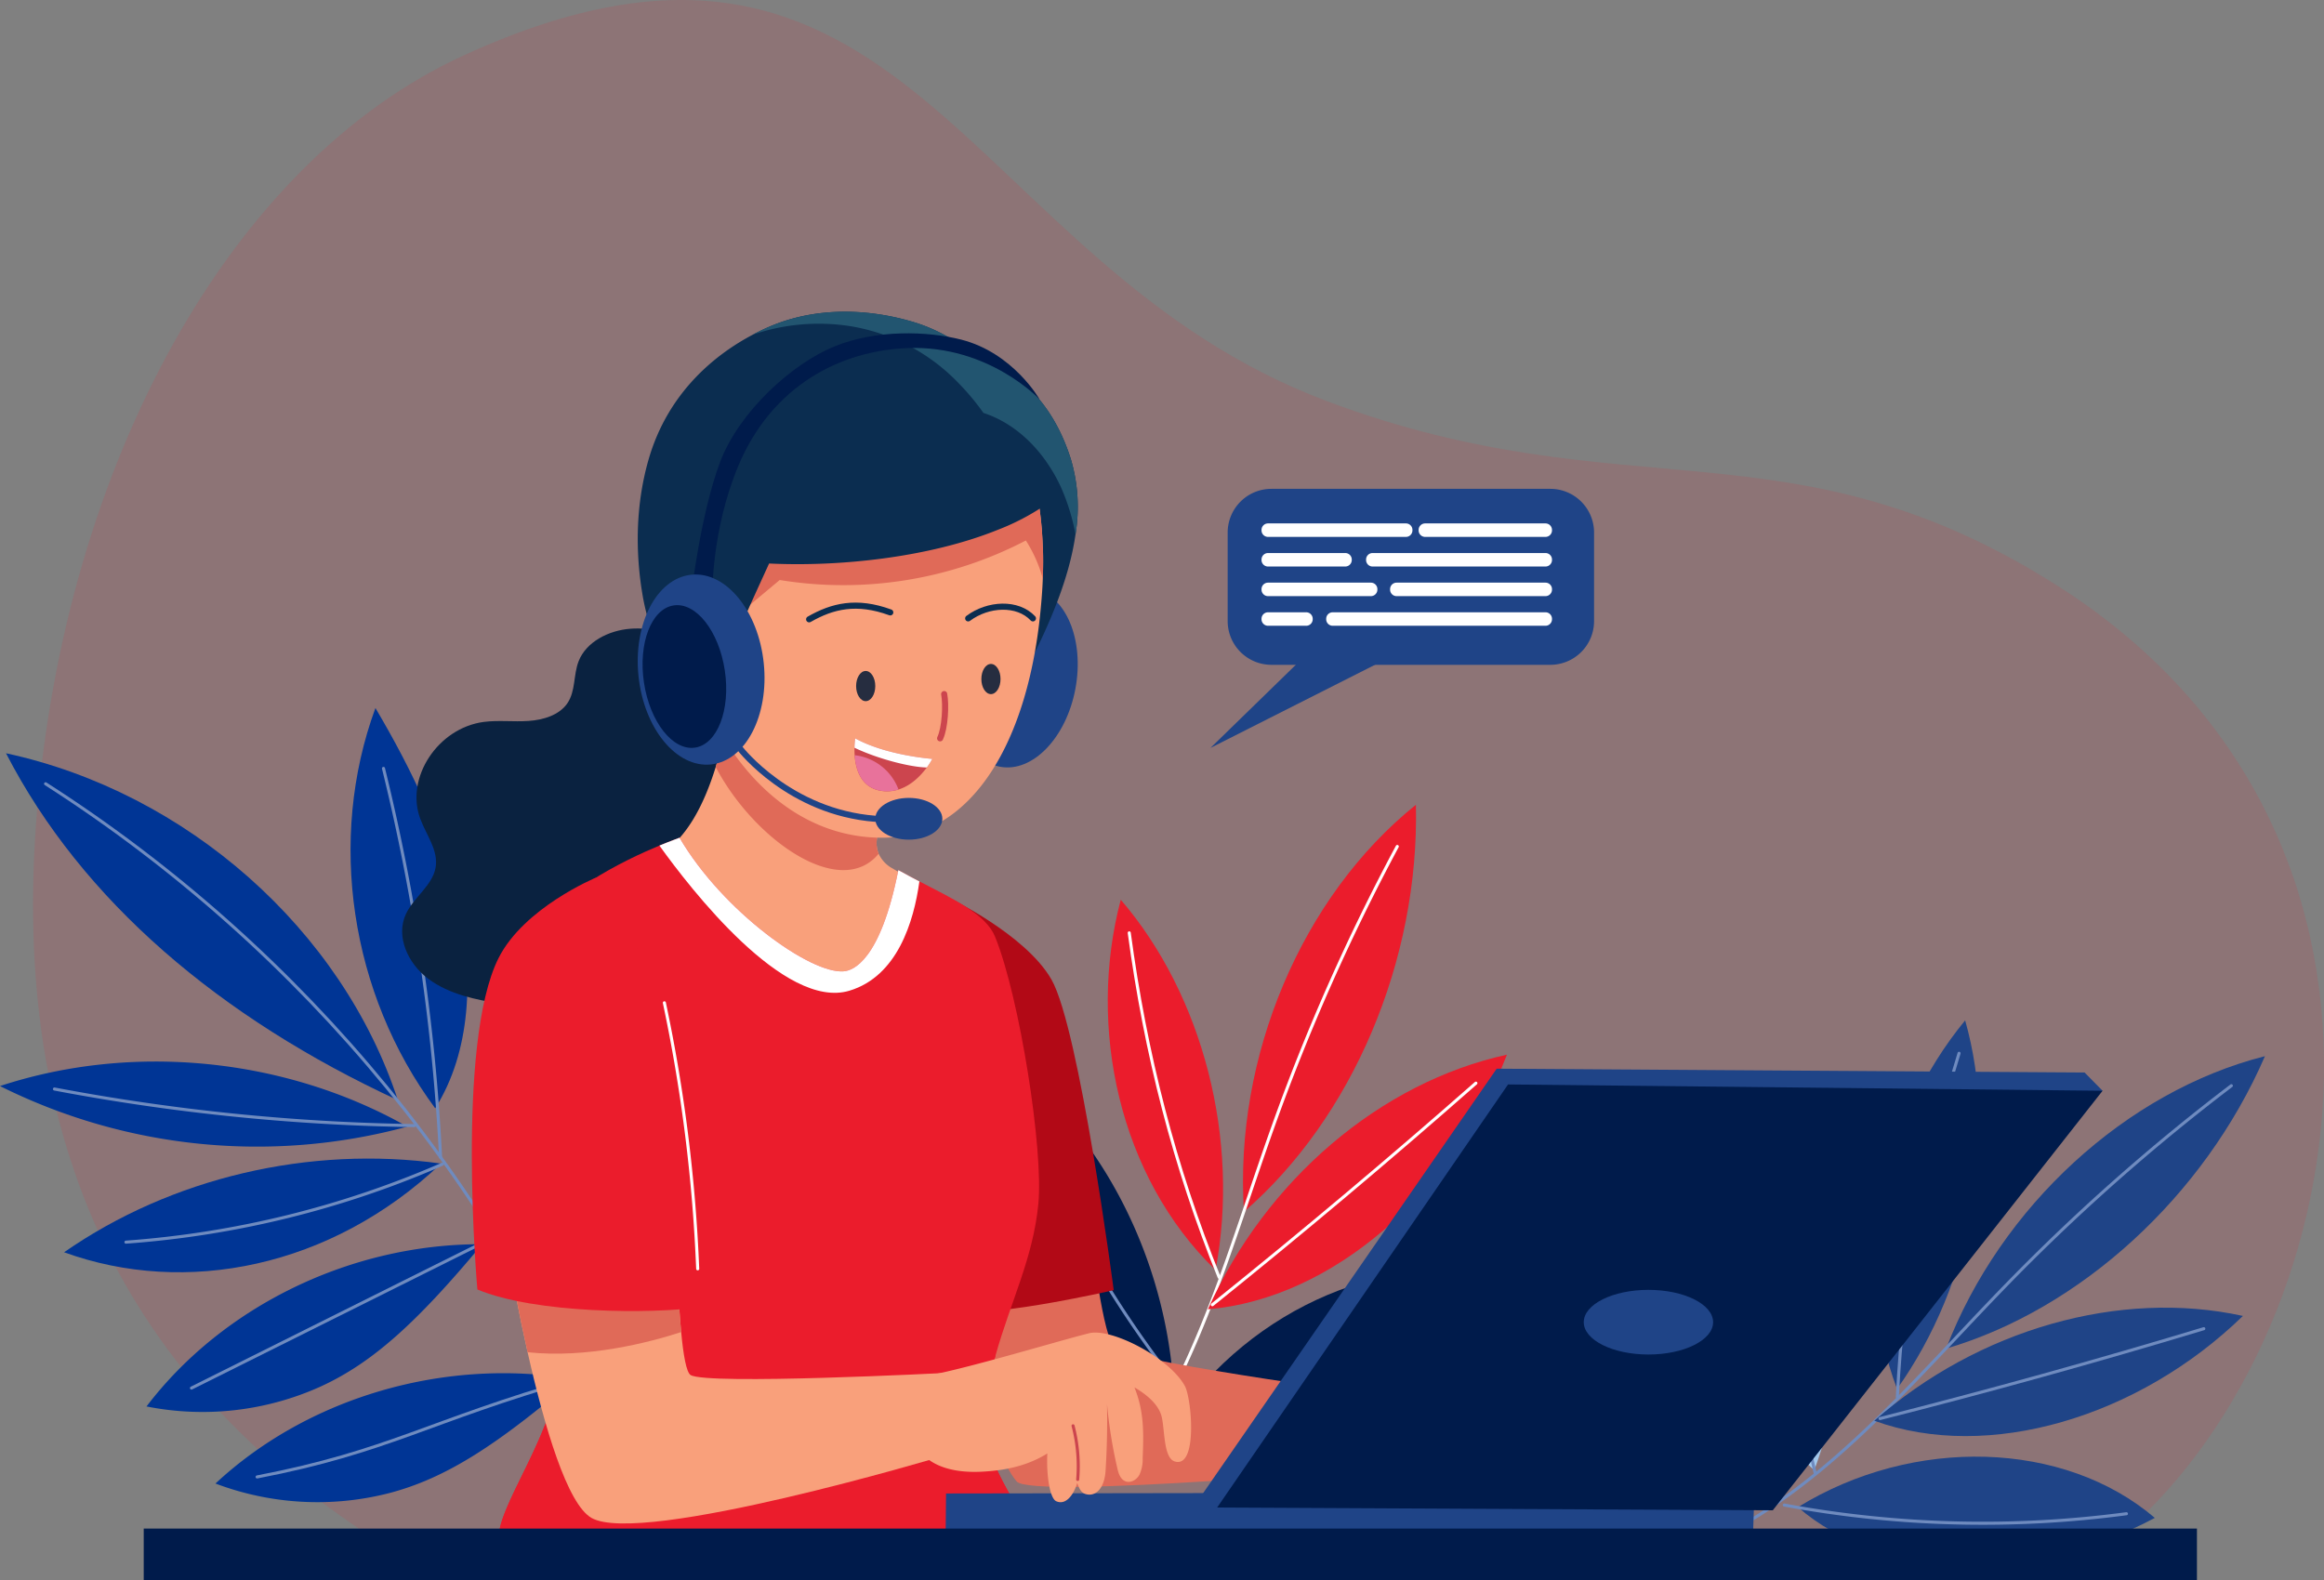 <svg xmlns="http://www.w3.org/2000/svg" width="761" height="517.498" viewBox="0 0 761 517.498"><rect x="0" y="0" width="761" height="517.498" fill="#808080" stroke="none"/><g id="Group_567" data-name="Group 567" transform="translate(-26.86 -111.661)"><g id="Group_523" data-name="Group 523" transform="translate(37.68 111.661)"><path id="Path_1440" data-name="Path 1440" d="M710.727,619.661c80.98-61.575,117.046-232.318-14.443-316.043-87.051-55.419-141.191-23.8-239.121-60.467C337.61,198.406,319.791,63.217,174.371,129.738,97.329,164.967,43.922,264.262,34.526,377.112c-9.208,110.515,29.961,186.345,110,238.235C332.495,623.344,520.835,621.895,710.727,619.661Z" transform="translate(-33.205 -111.661)" fill="#eb1c2c" opacity="0.12"></path></g><g id="Group_566" data-name="Group 566" transform="translate(26.86 213.745)"><g id="Group_527" data-name="Group 527" transform="translate(396.376 58.02)"><g id="Group_526" data-name="Group 526"><g id="Group_524" data-name="Group 524"><path id="Path_1441" data-name="Path 1441" d="M262.61,248.864V219.876a14.322,14.322,0,0,1,14.324-14.324h91.331a14.322,14.322,0,0,1,14.324,14.324v28.989a14.322,14.322,0,0,1-14.324,14.324H276.951A14.326,14.326,0,0,1,262.61,248.864Z" transform="translate(-256.983 -205.552)" fill="#1f4487"></path><path id="Path_1442" data-name="Path 1442" d="M303.509,230.062l-44.2,43.057,71.636-36.2" transform="translate(-259.31 -188.267)" fill="#1f4487"></path></g><g id="Group_525" data-name="Group 525" transform="translate(16.711 11.323)"><path id="Path_1443" data-name="Path 1443" d="M269.11,214.477v-.153a2.132,2.132,0,0,1,2.132-2.132H316.4a2.132,2.132,0,0,1,2.132,2.132v.153a2.132,2.132,0,0,1-2.132,2.132H271.242A2.132,2.132,0,0,1,269.11,214.477Z" transform="translate(-269.11 -212.192)" fill="#fff"></path><path id="Path_1444" data-name="Path 1444" d="M299.28,214.477v-.153a2.132,2.132,0,0,1,2.132-2.132h39.407a2.132,2.132,0,0,1,2.132,2.132v.153a2.132,2.132,0,0,1-2.132,2.132H301.412A2.132,2.132,0,0,1,299.28,214.477Z" transform="translate(-247.834 -212.192)" fill="#fff"></path><path id="Path_1445" data-name="Path 1445" d="M289.19,220.167v-.153a2.132,2.132,0,0,1,2.131-2.132h56.613a2.132,2.132,0,0,1,2.132,2.132v.153a2.132,2.132,0,0,1-2.132,2.132H291.322A2.132,2.132,0,0,1,289.19,220.167Z" transform="translate(-254.949 -208.179)" fill="#fff"></path><path id="Path_1446" data-name="Path 1446" d="M269.11,220.167v-.153a2.132,2.132,0,0,1,2.132-2.132H296.53a2.132,2.132,0,0,1,2.132,2.132v.153a2.132,2.132,0,0,1-2.132,2.132H271.242A2.132,2.132,0,0,1,269.11,220.167Z" transform="translate(-269.11 -208.179)" fill="#fff"></path><path id="Path_1447" data-name="Path 1447" d="M293.8,225.857V225.7a2.132,2.132,0,0,1,2.132-2.132h48.752a2.132,2.132,0,0,1,2.132,2.132v.153a2.132,2.132,0,0,1-2.132,2.132H295.932A2.132,2.132,0,0,1,293.8,225.857Z" transform="translate(-251.698 -204.167)" fill="#fff"></path><path id="Path_1448" data-name="Path 1448" d="M269.11,225.857V225.7a2.132,2.132,0,0,1,2.132-2.132h33.678a2.132,2.132,0,0,1,2.132,2.132v.153a2.132,2.132,0,0,1-2.132,2.132H271.242A2.132,2.132,0,0,1,269.11,225.857Z" transform="translate(-269.11 -204.167)" fill="#fff"></path><path id="Path_1449" data-name="Path 1449" d="M269.11,231.547v-.153a2.132,2.132,0,0,1,2.132-2.132h12.5a2.132,2.132,0,0,1,2.132,2.132v.153a2.132,2.132,0,0,1-2.132,2.132h-12.5A2.132,2.132,0,0,1,269.11,231.547Z" transform="translate(-269.11 -200.154)" fill="#fff"></path><path id="Path_1450" data-name="Path 1450" d="M281.53,231.547v-.153a2.132,2.132,0,0,1,2.132-2.132h69.675a2.132,2.132,0,0,1,2.132,2.132v.153a2.132,2.132,0,0,1-2.132,2.132H283.662A2.132,2.132,0,0,1,281.53,231.547Z" transform="translate(-260.351 -200.154)" fill="#fff"></path></g></g></g><g id="Group_565" data-name="Group 565"><g id="Group_542" data-name="Group 542" transform="translate(0 129.806)"><g id="Group_533" data-name="Group 533" transform="translate(325.524 31.686)"><g id="Group_528" data-name="Group 528" transform="translate(43.159)"><path id="Path_1451" data-name="Path 1451" d="M265.873,399.545c-3.291-50.747,18.911-103.267,56.306-133.313C323.339,317.235,301.358,368.851,265.873,399.545Z" transform="translate(-227.216 -266.232)" fill="#eb1c2c"></path><path id="Path_1452" data-name="Path 1452" d="M331.928,274.242a673.1,673.1,0,0,0-40.7,91.791c-13.761,38.487-24.589,79.378-48.155,111.64" transform="translate(-243.07 -260.583)" fill="none" stroke="#fff" stroke-linecap="round" stroke-miterlimit="10" stroke-width="1"></path></g><g id="Group_529" data-name="Group 529" transform="translate(70.016 81.85)"><path id="Path_1453" data-name="Path 1453" d="M258.82,397.617c18.928-42.34,56.494-74.33,97.913-83.385C339.1,359.608,299.438,394.223,258.82,397.617Z" transform="translate(-258.82 -314.232)" fill="#eb1c2c"></path><path id="Path_1454" data-name="Path 1454" d="M345.971,319.7q-42.434,37.344-86.3,72.574" transform="translate(-258.221 -310.375)" fill="none" stroke="#fff" stroke-linecap="round" stroke-miterlimit="10" stroke-width="1"></path></g><g id="Group_530" data-name="Group 530" transform="translate(54.362 152.483)"><path id="Path_1455" data-name="Path 1455" d="M252.27,405.289c25.288-37.77,71.943-57.483,110.549-46.706C334.427,395.876,287.67,415.64,252.27,405.289Z" transform="translate(-247.785 -355.654)" fill="#001b4b"></path><path id="Path_1456" data-name="Path 1456" d="M355.414,358.972A368.08,368.08,0,0,1,249.64,404.228" transform="translate(-249.64 -353.314)" fill="none" stroke="#6f8bbf" stroke-linecap="round" stroke-miterlimit="10" stroke-width="1"></path></g><g id="Group_531" data-name="Group 531" transform="translate(37.212 31.103)"><path id="Path_1457" data-name="Path 1457" d="M274.876,405.764c8.083-42.528-4.041-89.933-31.035-121.292C232.775,326.267,243.33,375.24,274.876,405.764Z" transform="translate(-239.582 -284.472)" fill="#eb1c2c"></path><path id="Path_1458" data-name="Path 1458" d="M243.71,290.832c5.32,39.561,14.784,76.615,29.449,112.834" transform="translate(-236.672 -279.987)" fill="none" stroke="#fff" stroke-linecap="round" stroke-miterlimit="10" stroke-width="1"></path></g><g id="Group_532" data-name="Group 532" transform="translate(0 81.168)"><path id="Path_1459" data-name="Path 1459" d="M276.385,421.277c-3.445-43.722-25.851-84.783-58.625-107.445a186.844,186.844,0,0,0,17.819,65.77C246.817,402.912,263.323,417.7,276.385,421.277Z" transform="translate(-217.76 -313.832)" fill="#001b4b"></path><path id="Path_1460" data-name="Path 1460" d="M220.61,319.022a347.337,347.337,0,0,0,54.584,99.516" transform="translate(-215.75 -310.172)" fill="none" stroke="#6f8bbf" stroke-linecap="round" stroke-miterlimit="10" stroke-width="1"></path></g></g><g id="Group_539" data-name="Group 539" transform="translate(568.738 102.299)"><g id="Group_534" data-name="Group 534" transform="translate(0 11.732)"><path id="Path_1461" data-name="Path 1461" d="M400.57,410.3c17.888-46.535,59.034-84.288,104.41-95.782C485.1,360.426,444.513,397.429,400.57,410.3Z" transform="translate(-332.055 -314.522)" fill="#1f4487"></path><path id="Path_1462" data-name="Path 1462" d="M522.317,320.192a661.176,661.176,0,0,0-73.6,65.156c-27.931,28.682-54.277,60.671-88.33,79.8" transform="translate(-360.39 -310.523)" fill="none" stroke="#6f8bbf" stroke-linecap="round" stroke-miterlimit="10" stroke-width="1"></path></g><g id="Group_535" data-name="Group 535" transform="translate(45 94.101)"><path id="Path_1463" data-name="Path 1463" d="M386.78,399.856c34.087-29.995,80.4-43.159,120.712-34.326C473.319,398.765,424.073,413.412,386.78,399.856Z" transform="translate(-386.78 -362.827)" fill="#1f4487"></path><path id="Path_1464" data-name="Path 1464" d="M493.91,366.862q-52.819,15.961-106.03,29.432" transform="translate(-386.004 -359.981)" fill="none" stroke="#6f8bbf" stroke-linecap="round" stroke-miterlimit="10" stroke-width="1"></path></g><g id="Group_536" data-name="Group 536" transform="translate(15.534 142.889)"><path id="Path_1465" data-name="Path 1465" d="M372.12,407.986c37.839-23.327,87.153-21.844,116.858,3.513C448.6,433.12,399.165,431.637,372.12,407.986Z" transform="translate(-367.652 -391.438)" fill="#1f4487"></path><path id="Path_1466" data-name="Path 1466" d="M481.532,403.58A356.5,356.5,0,0,1,369.5,400.732" transform="translate(-369.5 -384.883)" fill="none" stroke="#6f8bbf" stroke-linecap="round" stroke-miterlimit="10" stroke-width="1"></path></g><g id="Group_537" data-name="Group 537" transform="translate(45.4)"><path id="Path_1467" data-name="Path 1467" d="M394.084,428.354c24.572-34.582,33.286-81.765,22.287-120.712C389.446,340.348,378.7,388.281,394.084,428.354Z" transform="translate(-387.014 -307.642)" fill="#1f4487"></path><path id="Path_1468" data-name="Path 1468" d="M411.417,313.962c-11.527,37.412-18.331,74.279-20.207,112.544" transform="translate(-384.055 -303.185)" fill="none" stroke="#6f8bbf" stroke-linecap="round" stroke-miterlimit="10" stroke-width="1"></path></g><g id="Group_538" data-name="Group 538" transform="translate(6.358 27.676)"><path id="Path_1469" data-name="Path 1469" d="M383.117,443.51c14.869-40.345,11.9-86.079-7.776-119.638a184.469,184.469,0,0,0-11.2,65.855C364.5,415.067,373.022,434.983,383.117,443.51Z" transform="translate(-364.119 -323.872)" fill="#a2c7eb"></path><path id="Path_1470" data-name="Path 1470" d="M371.723,329.652a341.959,341.959,0,0,0,7.452,110.924" transform="translate(-359.852 -319.796)" fill="none" stroke="#6f8bbf" stroke-linecap="round" stroke-miterlimit="10" stroke-width="1"></path></g></g><g id="Group_541" data-name="Group 541"><path id="Path_1471" data-name="Path 1471" d="M156.337,369.972C138.1,314.2,87.213,269.13,28.013,256.339,52.9,304.593,98.044,343,156.337,369.972Z" transform="translate(-26.047 -241.522)" fill="#003595"></path><path id="Path_1472" data-name="Path 1472" d="M160.238,336.867C120.3,314.279,70.246,309.3,26.86,323.577A188.348,188.348,0,0,0,160.238,336.867Z" transform="translate(-26.86 -199.765)" fill="#003595"></path><path id="Path_1473" data-name="Path 1473" d="M162.606,335.82c-43.171-5.982-88.379,4.659-123.438,29.052C78.923,379.323,126.62,369.951,162.606,335.82Z" transform="translate(-18.18 -186.623)" fill="#003595"></path><path id="Path_1474" data-name="Path 1474" d="M164.907,350.641c-42.751-.179-84.785,20.14-109.914,53.129a93.975,93.975,0,0,0,56.686-6.371C129.135,389.494,143.759,376,164.907,350.641Z" transform="translate(-7.02 -175.021)" fill="#003595"></path><path id="Path_1475" data-name="Path 1475" d="M185.706,377.376c-42.154-7.227-87.07,5.835-117.467,34.167a94.39,94.39,0,0,0,57.02,3.1C143.822,409.746,160.535,398.875,185.706,377.376Z" transform="translate(2.321 -157.549)" fill="#003595"></path><path id="Path_1476" data-name="Path 1476" d="M121.9,378.743c-27.836-37.52-35.392-88.079-19.576-131.093,12.076,20.452,22.5,42.074,27.36,65.055S133.607,360.194,121.9,378.743Z" transform="translate(20.612 -247.65)" fill="#003595"></path><path id="Path_1477" data-name="Path 1477" d="M121.086,391.653c-6.592-39.861,7.037-82.111,35.826-110.98C160.226,321.913,147.607,363.926,121.086,391.653Z" transform="translate(38.436 -224.362)" fill="#a2c7eb"></path><g id="Group_540" data-name="Group 540" transform="translate(14.926 19.78)"><path id="Path_1478" data-name="Path 1478" d="M35.613,262.2c84.722,54.207,150.979,135,185.955,226.8" transform="translate(-35.613 -257.169)" fill="none" stroke="#6f8bbf" stroke-linecap="round" stroke-miterlimit="10" stroke-width="1"></path><path id="Path_1479" data-name="Path 1479" d="M100.5,259.25a672.211,672.211,0,0,1,18.7,127.411" transform="translate(10.146 -259.25)" fill="none" stroke="#6f8bbf" stroke-linecap="round" stroke-miterlimit="10" stroke-width="1"></path><path id="Path_1480" data-name="Path 1480" d="M150.311,290.165a248.228,248.228,0,0,1-30.475,96.476" transform="translate(23.782 -237.449)" fill="none" stroke="#6f8bbf" stroke-linecap="round" stroke-miterlimit="10" stroke-width="1"></path><path id="Path_1481" data-name="Path 1481" d="M37.318,320.829a685.527,685.527,0,0,0,117.806,11.977" transform="translate(-34.411 -215.824)" fill="none" stroke="#6f8bbf" stroke-linecap="round" stroke-miterlimit="10" stroke-width="1"></path><path id="Path_1482" data-name="Path 1482" d="M51.044,360.8a316.272,316.272,0,0,0,103.619-25.53" transform="translate(-24.731 -205.644)" fill="none" stroke="#6f8bbf" stroke-linecap="round" stroke-miterlimit="10" stroke-width="1"></path><path id="Path_1483" data-name="Path 1483" d="M63.627,398.726Q113.2,374,162.773,349.253" transform="translate(-15.857 -195.779)" fill="none" stroke="#6f8bbf" stroke-linecap="round" stroke-miterlimit="10" stroke-width="1"></path><path id="Path_1484" data-name="Path 1484" d="M76.232,408.574c43.147-8.325,55.967-18.259,103.856-32.007" transform="translate(-6.968 -176.517)" fill="none" stroke="#6f8bbf" stroke-linecap="round" stroke-miterlimit="10" stroke-width="1"></path></g></g></g><g id="Group_564" data-name="Group 564" transform="translate(131.681)"><g id="Group_543" data-name="Group 543" transform="translate(168.572 191.538)"><path id="Path_1485" data-name="Path 1485" d="M256.483,348.992s3.734,34.224,7.912,36.969c7.469,4.928,93.923,16.319,93.923,16.319l-2.831,22.492s-118.41,10.641-123.44,4.723c-8.731-10.265-24.078-59.785-24.078-59.785Z" transform="translate(-199.393 -237.915)" fill="#e06a58"></path><path id="Path_1486" data-name="Path 1486" d="M202.94,306.821l9.566-22.969S238.46,296.044,247.02,311.1c9.157,16.1,20.36,101.682,20.36,101.682s-45.819,10.555-54.243,6.071S202.94,306.821,202.94,306.821Z" transform="translate(-202.94 -283.852)" fill="#b20916"></path></g><path id="Path_1487" data-name="Path 1487" d="M199.791,236.516c-6.7-2.456-13.8-4.6-20.974-4.058s-14.511,4.348-16.95,10.658c-1.739,4.468-.938,9.737-3.683,13.761-2.626,3.854-7.844,5.457-12.721,5.781-4.894.341-9.822-.307-14.682.324-15.006,2-25.715,18.3-20.786,31.649,1.961,5.32,5.985,10.4,5.064,15.944-.972,5.934-7.2,9.839-9.754,15.347-3.393,7.332.665,16.217,7.367,21.213,6.7,4.979,15.415,6.872,23.873,8.134,11.647,1.739,23.668,2.558,35.178.1s22.509-8.526,28.46-18.007c2.643-4.195,4.246-8.935,7.315-12.874,6.343-8.134,17.581-11.289,26.431-17.052C243.6,301.109,250.692,288.8,245,279.163c-5.491-9.259-19.78-11.323-25.51-20.445-2.37-3.769-2.933-8.253-4.468-12.363C213.45,242.228,209.7,240.148,199.791,236.516Z" transform="translate(-104.083 -128.619)" fill="#0a2240"></path><g id="Group_544" data-name="Group 544" transform="translate(82.886 119.885)"><path id="Path_1488" data-name="Path 1488" d="M204.562,343.428c1.688,1.944,3.683,4.075,6.446,4.263,2.916.2,5.354-1.859,7.23-3.854a73.392,73.392,0,0,0,18.672-35.809c-2.4-1.364-4.723-2.677-6.821-3.9a10.357,10.357,0,0,1-4.246-4.672,8.976,8.976,0,0,1-.631-4.4c1.364-12.823,2.575-19.968,7.077-32.979-21.383-4.826-41.556-10.555-53.151-20.241-1.415,5.968-3.086,17.649-6.65,29.227-3.8,12.26-9.737,24.385-19.8,29.6A212.156,212.156,0,0,1,204.562,343.428Z" transform="translate(-152.69 -241.832)" fill="#f9a07b"></path><path id="Path_1489" data-name="Path 1489" d="M217.025,295.062a8.947,8.947,0,0,0,.631,4.4C205,314.808,176.714,294.755,164.3,271.069c3.564-11.578,5.235-23.259,6.65-29.227,11.578,9.686,31.768,15.432,53.151,20.241C219.6,275.094,218.389,282.221,217.025,295.062Z" transform="translate(-144.503 -241.825)" fill="#e06a58"></path></g><g id="Group_545" data-name="Group 545" transform="translate(31.561 172.286)"><path id="Path_1490" data-name="Path 1490" d="M281.668,458.924c-2.8,18.519,17.188,38.453,17.683,48.343-42.443,0-131.352,2.592-176.626-3.564-2.063-11.425,20.292-37.122,20.292-62.5,0-3.359-.136-7.043-.409-11-.716-11.323-2.387-24.794-4.246-38.606-5.047-37.054-11.766-76.683-6.8-84.9,9.72-16.012,32.45-26.891,43.722-31.563,3.871-1.6,6.395-2.473,6.582-2.575,14.136,24.112,42.9,44.676,53.765,43.756,3.018-.239,11.971-3.359,17.888-33.149,2.3,1.313,4.6,2.524,6.889,3.7,11.237,5.849,21.776,10.675,24.811,18.195,8.014,19.8,15.875,69.709,14.136,87.462-1.756,17.9-8.952,31.579-14,49.552-1.177,4.212-2.251,8.68-3.12,13.488C282.009,456.639,281.839,457.765,281.668,458.924Z" transform="translate(-122.591 -272.562)" fill="#eb1c2c"></path><path id="Path_1491" data-name="Path 1491" d="M299.351,465.807c-42.443,0-131.352,2.592-176.626-3.564-2.063-11.425,20.292-37.122,20.292-62.5,0-3.359-.136-7.043-.409-11-.716-11.323-2.387-24.794-4.246-38.606,8.032,8.475,19.746-27.334,24.93-16.847,28.051,56.613,50.167,71.5,88.6,71.5a147.565,147.565,0,0,0,33.456-4.178c-1.177,4.212-2.251,8.68-3.12,13.488q-.307,1.637-.563,3.376C278.872,435.966,298.857,455.9,299.351,465.807Z" transform="translate(-122.591 -231.102)" fill="#eb1c2c"></path><path id="Path_1492" data-name="Path 1492" d="M238.614,286.869c-1.825,13.249-7.23,31.1-22.952,35.809-21.247,6.36-51.992-33.337-62.172-47.541,3.871-1.6,6.395-2.473,6.582-2.575,14.136,24.112,42.9,44.676,53.765,43.756,3.018-.239,11.971-3.359,17.888-33.149C234.027,284.464,236.329,285.675,238.614,286.869Z" transform="translate(-100.801 -272.562)" fill="#fff"></path></g><g id="Group_549" data-name="Group 549" transform="translate(177.951 247.93)"><g id="Group_548" data-name="Group 548"><g id="Group_546" data-name="Group 546" transform="translate(0 138.719)"><path id="Path_1493" data-name="Path 1493" d="M208.594,398.682l-.153,14.784,264.307,1.569.546-16.762Z" transform="translate(-208.44 -398.272)" fill="#1f4487"></path></g><g id="Group_547" data-name="Group 547" transform="translate(83.879)"><path id="Path_1494" data-name="Path 1494" d="M552.614,324.153l-5.883-5.968-192.518-1.262L257.63,456.6l5.047,4.058Z" transform="translate(-257.63 -316.922)" fill="#1f4487"></path><path id="Path_1495" data-name="Path 1495" d="M355.843,319.952,260.59,458.518l181.946.9L550.527,322.016Z" transform="translate(-255.543 -314.786)" fill="#001b4b"></path></g></g><ellipse id="Ellipse_31" data-name="Ellipse 31" cx="21.179" cy="10.589" rx="21.179" ry="10.589" transform="translate(208.973 72.437)" fill="#1f4487"></ellipse></g><g id="Group_558" data-name="Group 558" transform="translate(74.17)"><g id="Group_550" data-name="Group 550" transform="translate(102.411 87.156)"><ellipse id="Ellipse_32" data-name="Ellipse 32" cx="29.654" cy="19.559" rx="29.654" ry="19.559" transform="translate(0 58.305) rotate(-79.444)" fill="#1f4487"></ellipse></g><path id="Path_1496" data-name="Path 1496" d="M251.182,238.5c-1.978,14.017-8.236,29.466-17.359,46.535-3.206-13.983-5.252-31.018-8.083-48.053-2.882-17.069-6.548-34.138-12.908-48.087a83.486,83.486,0,0,0-4.672-8.765,31.114,31.114,0,0,1,11.22,1.006,37.592,37.592,0,0,1,15.347,8.373c7.23,6.429,12.073,15.193,14.955,24.436A54.837,54.837,0,0,1,251.182,238.5Z" transform="translate(-104.857 -165.557)" fill="#0b2d50"></path><g id="Group_551" data-name="Group 551" transform="translate(15.178 7.508)"><path id="Path_1497" data-name="Path 1497" d="M276.919,255.857c-.1,2.762-.29,5.576-.546,8.373-3.888,45.359-22.935,76.479-52.077,76.479-41.147,0-67.816-46.143-67.816-91.348,0-44.591,27.317-76.871,59.29-73.136,18.433,2.114,31.9,8.236,41.471,17.206a56.523,56.523,0,0,1,14.017,21.383c3.564,9.191,5.286,19.593,5.644,30.8,0,.034.034.068.034.1C277.072,249.019,277.038,252.4,276.919,255.857Z" transform="translate(-156.48 -175.93)" fill="#f9a07b"></path><path id="Path_1498" data-name="Path 1498" d="M269.126,242.217a45.587,45.587,0,0,0-5.542-12.5,129.483,129.483,0,0,1-80.605,12.943c-5.218,4.348-10.317,8.628-15.449,12.908.1-20.633.392-34.6,8.441-44.591,7.554-9.379,20.156-12.908,32.092-14.443a148.444,148.444,0,0,1,40.5.256c5.133.716,10.453,1.825,14.921,4.416,3.564,9.191,5.286,19.593,5.644,30.8,0,.034.034.068.034.1C269.28,235.379,269.246,238.755,269.126,242.217Z" transform="translate(-148.687 -162.29)" fill="#e06a58"></path></g><path id="Path_1499" data-name="Path 1499" d="M287.9,231.023A76.013,76.013,0,0,1,267.23,242.96c-22.611,9.123-51.992,12.141-74.893,11.033-11.254,24.726-15.807,33.593-18.689,55.164-11-10.317-19.951-29.21-22.611-44.063-2.626-14.8-2.37-30.336,1.756-44.881,6.5-22.935,22.884-35.213,34.241-41.181a64.351,64.351,0,0,1,7.366-3.41c14.511-5.61,30.864-5.1,45.751-.546a54.488,54.488,0,0,1,20.7,12.039c11.612,10.487,18.791,24.691,23.43,35.332C285.749,225.7,286.926,228.653,287.9,231.023Z" transform="translate(-146.346 -171.52)" fill="#0b2d50"></path><path id="Path_1500" data-name="Path 1500" d="M277.064,244.467a69.428,69.428,0,0,0-4.314-14.409,49.647,49.647,0,0,0-4.058-7.622c-5.167-8.117-12.687-14.8-21.775-17.751a80.138,80.138,0,0,0-8.185-9.8,63.164,63.164,0,0,0-35.247-18.587,66.962,66.962,0,0,0-32.024,2.728,64.354,64.354,0,0,1,7.366-3.41c14.511-5.61,30.864-5.1,45.751-.546a54.488,54.488,0,0,1,20.7,12.039,37.592,37.592,0,0,1,15.347,8.373c7.23,6.429,12.073,15.193,14.955,24.436A55.087,55.087,0,0,1,277.064,244.467Z" transform="translate(-130.738 -171.527)" fill="#225570"></path><g id="Group_554" data-name="Group 554" transform="translate(59.105 96.279)"><g id="Group_552" data-name="Group 552"><path id="Path_1501" data-name="Path 1501" d="M182.24,232.462c7.605-4.348,15.5-6.309,26.567-2.268" transform="translate(-182.24 -227.989)" fill="none" stroke="#0b2d50" stroke-linecap="round" stroke-miterlimit="10" stroke-width="2"></path><path id="Path_1502" data-name="Path 1502" d="M212.78,232.017c6.514-4.86,16.165-5.354,21.2,0" transform="translate(-160.703 -227.851)" fill="none" stroke="#0b2d50" stroke-linecap="round" stroke-miterlimit="10" stroke-width="2"></path><path id="Path_1503" data-name="Path 1503" d="M208.72,244.972c.665,3.445.307,11.067-1.33,14.494" transform="translate(-164.504 -216.012)" fill="none" stroke="#cc454e" stroke-linecap="round" stroke-miterlimit="10" stroke-width="2"></path><ellipse id="Ellipse_33" data-name="Ellipse 33" cx="3.138" cy="4.945" rx="3.138" ry="4.945" transform="translate(15.381 21.39)" fill="#262d40"></ellipse><ellipse id="Ellipse_34" data-name="Ellipse 34" cx="3.138" cy="4.945" rx="3.138" ry="4.945" transform="translate(56.392 19.088)" fill="#262d40"></ellipse></g><g id="Group_553" data-name="Group 553" transform="translate(14.843 43.471)"><path id="Path_1504" data-name="Path 1504" d="M216.43,260.2a24.1,24.1,0,0,1-1.79,2.814c-1.842,2.473-4.979,5.883-9.259,7.213h-.017a12.091,12.091,0,0,1-5.951.392c-6.412-1.142-8.1-7.06-8.407-11.612a24.372,24.372,0,0,1-.051-2.456,23.239,23.239,0,0,1,.239-3.069C201.407,259.109,216.43,260.2,216.43,260.2Z" transform="translate(-190.944 -253.482)" fill="#cc454e"></path><path id="Path_1505" data-name="Path 1505" d="M216.426,260.2a24.1,24.1,0,0,1-1.79,2.814c-5.218-.068-15.893-2.745-23.685-6.463a23.239,23.239,0,0,1,.239-3.069C201.4,259.109,216.426,260.2,216.426,260.2Z" transform="translate(-190.941 -253.482)" fill="#fff"></path><path id="Path_1506" data-name="Path 1506" d="M205.338,267.932a12.09,12.09,0,0,1-5.951.392c-6.412-1.143-8.1-7.06-8.407-11.612a17.46,17.46,0,0,1,14.358,11.22Z" transform="translate(-190.919 -251.204)" fill="#e8729b"></path></g></g><g id="Group_557" data-name="Group 557" transform="translate(0 7.082)"><path id="Path_1507" data-name="Path 1507" d="M166.443,261.524s-.358-21.264,8.492-42.391c11.1-26.516,33.729-37.856,55.675-38.623,26.448-.938,43.005,16.813,43.005,16.813s-8.611-15.193-25.6-19.559c-11.152-2.865-27.982-3.325-41.488,2.166C192.618,185.574,175.276,201.244,169,217.8c-6.258,16.558-9.31,42.34-9.31,42.34Z" transform="translate(-139.038 -175.68)" fill="#001b4b"></path><g id="Group_555" data-name="Group 555" transform="translate(0 76.936)"><ellipse id="Ellipse_35" data-name="Ellipse 35" cx="20.615" cy="31.238" rx="20.615" ry="31.238" transform="translate(0 4.264) rotate(-5.935)" fill="#1f4487"></ellipse><ellipse id="Ellipse_36" data-name="Ellipse 36" cx="13.386" cy="23.549" rx="13.386" ry="23.549" transform="translate(1.517 14.171) rotate(-8.546)" fill="#001b4b"></ellipse></g><g id="Group_556" data-name="Group 556" transform="translate(36.579 136.13)"><path id="Path_1516" data-name="Path 1516" d="M10.982,0c6.065,0,10.982,3.061,10.982,6.838s-4.917,6.838-10.982,6.838S0,10.614,0,6.838,4.917,0,10.982,0Z" transform="translate(44.182 16.03)" fill="#1f4487"></path><path id="Path_1508" data-name="Path 1508" d="M169.03,255.512s16.131,20.735,44.182,22.867" transform="translate(-169.03 -255.512)" fill="none" stroke="#1f4487" stroke-linecap="round" stroke-miterlimit="10" stroke-width="2"></path></g></g></g><g id="Group_563" data-name="Group 563" transform="translate(22.815 185.416)"><g id="Group_562" data-name="Group 562"><g id="Group_561" data-name="Group 561" transform="translate(8.761 93.173)"><g id="Group_559" data-name="Group 559"><path id="Path_1509" data-name="Path 1509" d="M268.975,403.888l-1.057,27.266s-98.612,29.551-114.9,20.207c-7.946-4.57-15.364-29.7-20.906-54.243-5.8-25.783-9.515-50.883-9.515-50.883l57.807-11.323s.034,35.247,2,55.624c.7,7.588,1.705,13.113,3.052,14.017C190.553,407.912,268.975,403.888,268.975,403.888Z" transform="translate(-122.6 -334.895)" fill="#f9a07b"></path><path id="Path_1510" data-name="Path 1510" d="M182.4,390.509c-10.5,3.41-30.779,8.68-50.287,6.6-5.8-25.783-9.515-50.883-9.515-50.883L180.407,334.9C180.407,334.885,180.441,370.132,182.4,390.509Z" transform="translate(-122.6 -334.902)" fill="#e06a58"></path></g><g id="Group_560" data-name="Group 560" transform="translate(138.514 55.775)"><path id="Path_1511" data-name="Path 1511" d="M208.877,381.1c14.665-3.138,39.493-10.675,49.792-13.267,7.315-1.842,26.363,8.014,31.393,17.308,2.2,4.058,4.28,27.045-3.342,24.674-3.82-1.194-3.189-11.05-4.382-15.074-.972-3.274-4.075-6.446-8.8-9.174,3.155,7.861,3.035,14.716,2.694,23.208a12.033,12.033,0,0,1-1.091,5.457c-.921,1.62-2.9,2.779-4.6,2.063-1.739-.716-2.336-2.882-2.728-4.775a155.224,155.224,0,0,1-3.257-20.5c.136,7.281-.017,14.58-.477,21.844-.341,5.559-3.1,8.611-6.5,7.639-1.518-.426-2.132-1.824-2.78-3.666-1.023,3.564-3.581,7.5-6.889,6-2.012-.9-3.257-8.168-2.9-15.637-6.343,3.939-13.505,5.61-21.758,5.985-7.4.341-14.972-1.04-19.422-6.071C204.273,399.262,206.865,387.632,208.877,381.1Z" transform="translate(-203.83 -367.611)" fill="#f9a07b"></path><path id="Path_1512" data-name="Path 1512" d="M234.438,403.093a52.136,52.136,0,0,0-1.518-17.581" transform="translate(-183.316 -354.987)" fill="none" stroke="#cc454e" stroke-linecap="round" stroke-miterlimit="10" stroke-width="1"></path></g></g><path id="Path_1513" data-name="Path 1513" d="M177.533,316.259c-4.195-11.817-19.559-36-19.559-36s-23.447,9.754-31.768,26.311c-14.085,28.034-6.923,108.52-6.923,108.52,18.979,7.946,57.073,8.066,73.29,5.781C192.573,420.874,185.94,339.876,177.533,316.259Z" transform="translate(-117.462 -280.262)" fill="#eb1c2c"></path></g><path id="Path_1514" data-name="Path 1514" d="M154.44,304.272a521.361,521.361,0,0,1,10.913,87.119" transform="translate(-91.385 -263.33)" fill="none" stroke="#fff" stroke-linecap="round" stroke-miterlimit="10" stroke-width="1"></path></g></g><path id="Path_1515" data-name="Path 1515" d="M0,0H672.33V16.865H0Z" transform="translate(47.064 398.551)" fill="#001b4b"></path></g></g></g></svg>